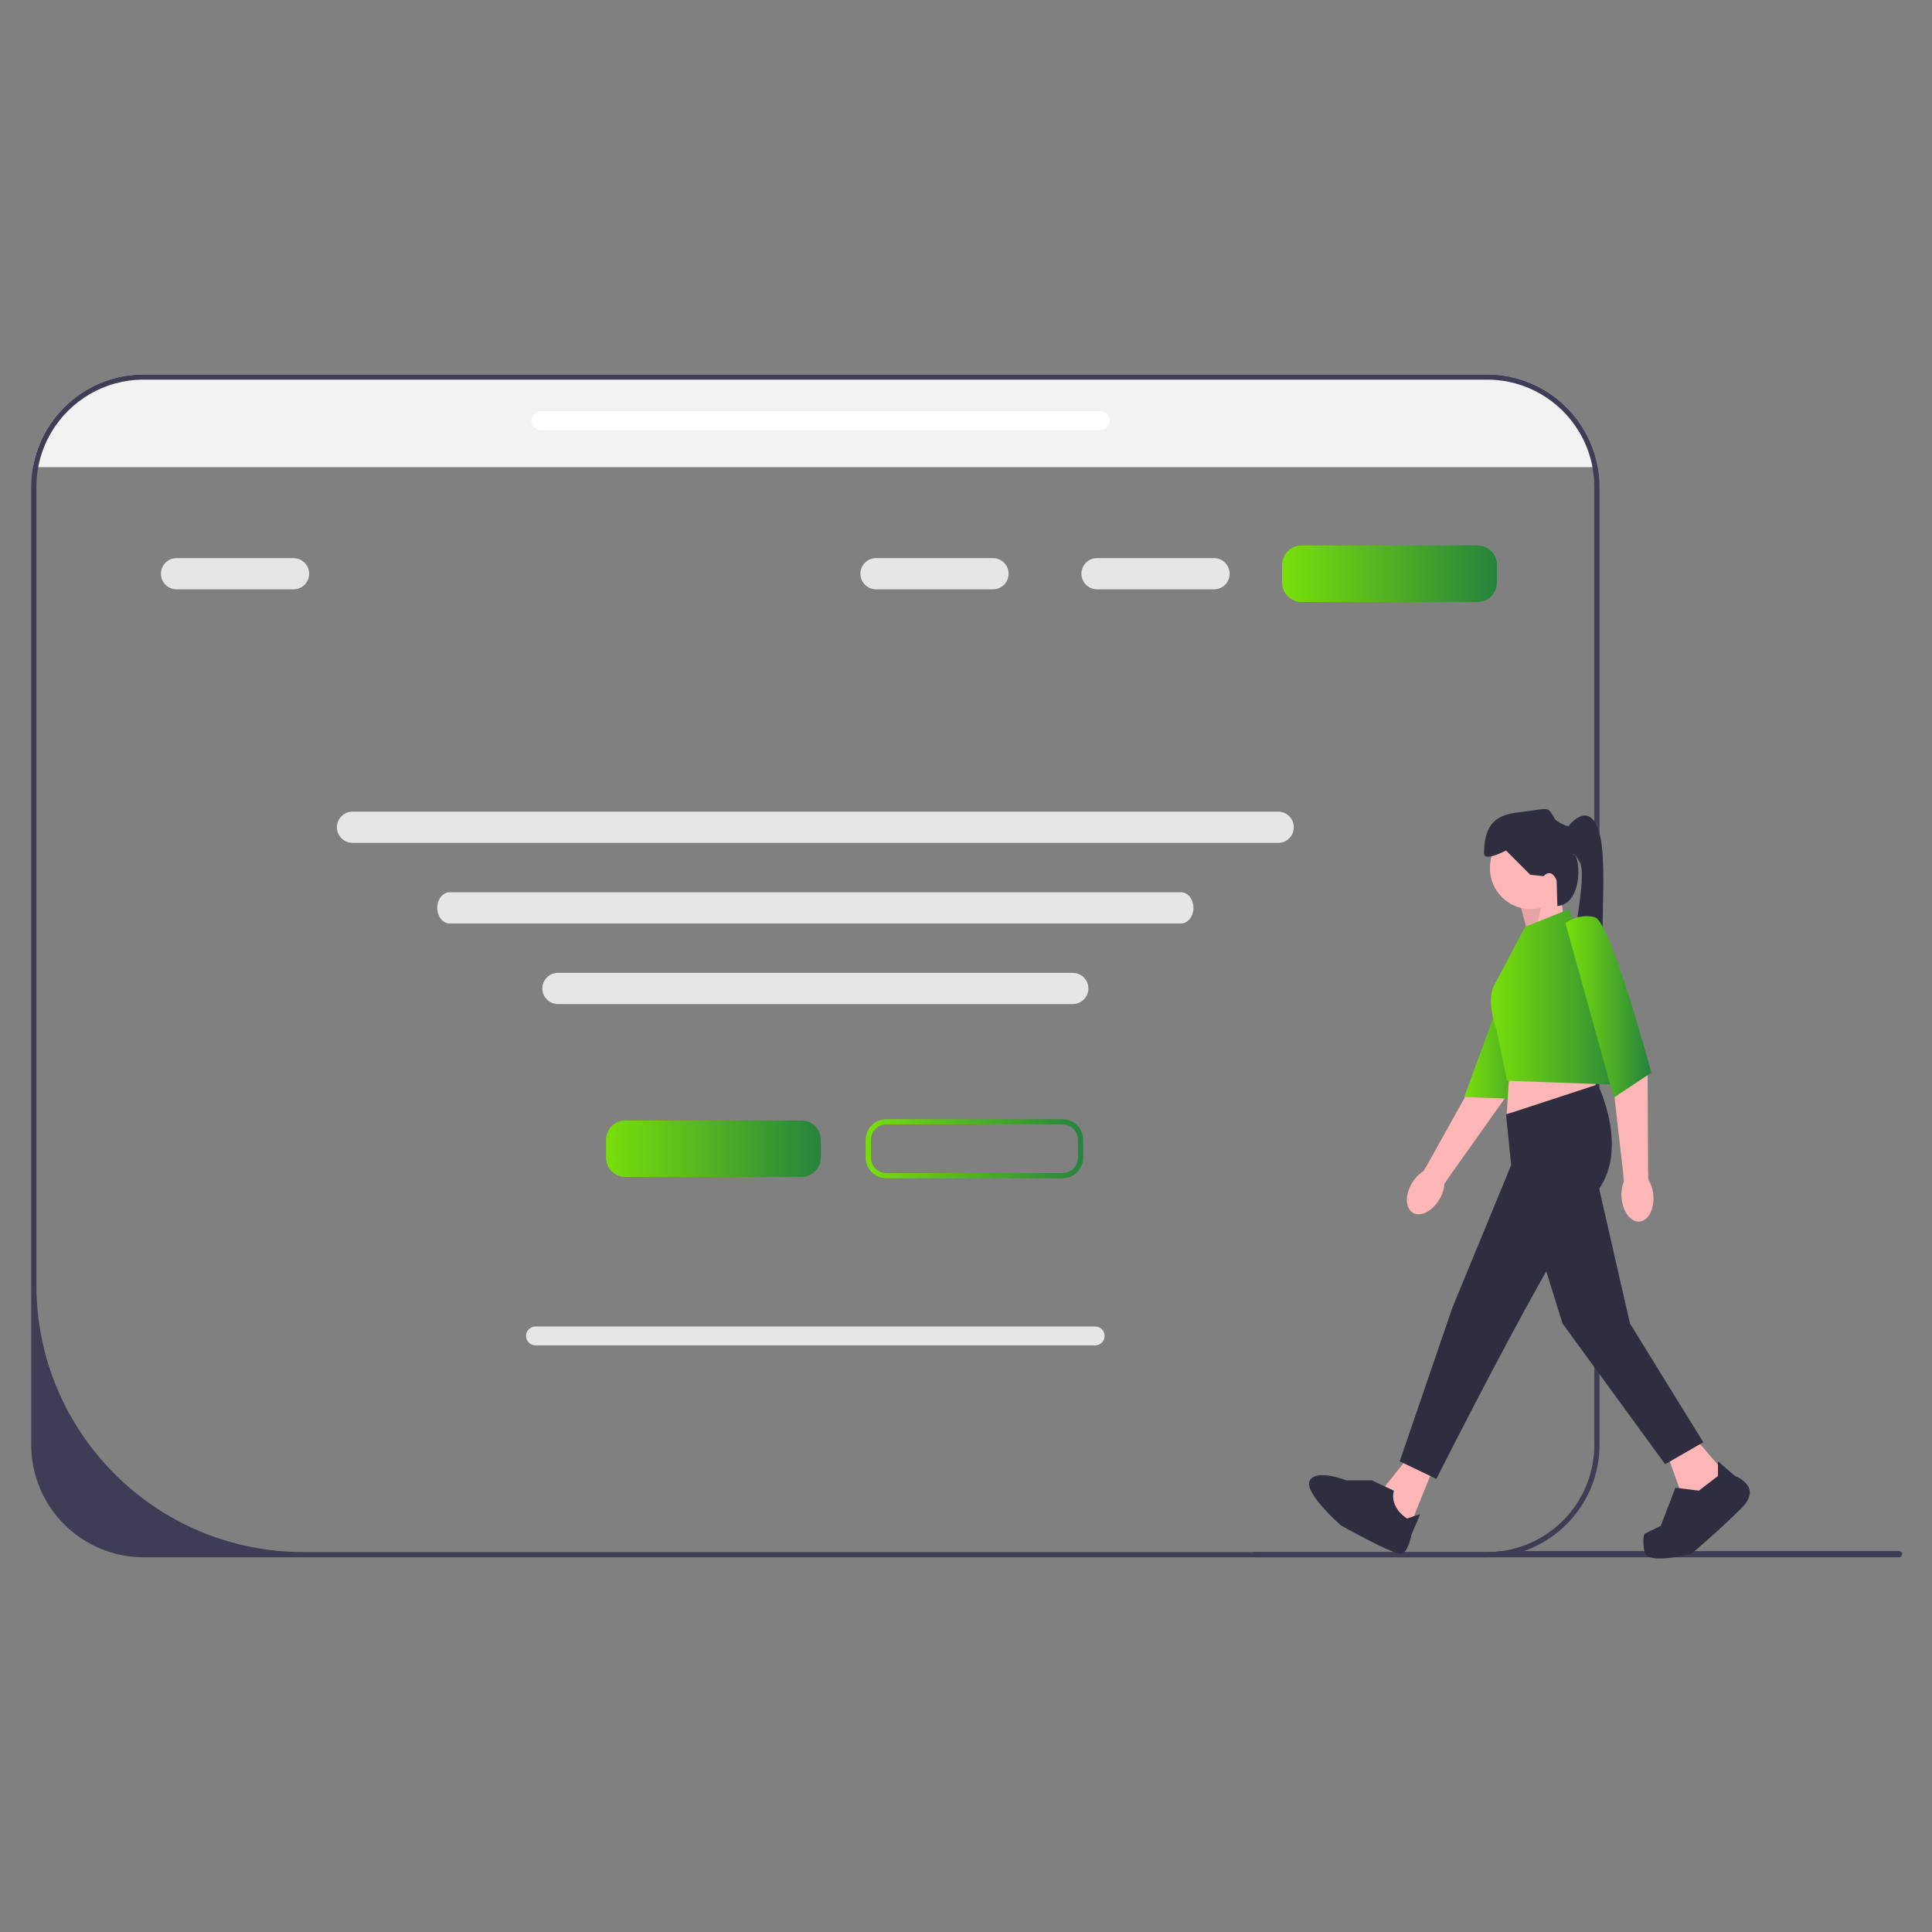 <svg width="743" height="743" viewBox="0 0 743 743" fill="none" xmlns="http://www.w3.org/2000/svg">
<rect x="0" y="0" width="743" height="743" fill="#808080" stroke="none"/>
<g clip-path="url(#clip0_145_76)">
<path d="M614.46 179.65H12.67C13.52 174.83 15.18 170.27 17.5 166.14C24.91 152.94 39.04 144 55.23 144H571.9C588.08 144 602.22 152.94 609.62 166.14C611.94 170.27 613.61 174.83 614.46 179.65Z" fill="#F2F2F2"/>
<path d="M731.53 597.7C731.53 598.36 731 598.89 730.34 598.89H483.05C482.39 598.89 481.86 598.36 481.86 597.7C481.86 597.38 481.98 597.1 482.18 596.89H571.9C573.81 596.89 575.68 596.76 577.52 596.51H730.34C731 596.51 731.53 597.04 731.53 597.7Z" fill="#3F3D56"/>
<path d="M454.218 355.14H172.904C170.29 355.14 168.163 352.449 168.163 349.14C168.163 345.831 170.29 343.14 172.904 343.14H454.218C456.833 343.14 458.96 345.831 458.96 349.14C458.96 352.449 456.833 355.14 454.218 355.14Z" fill="#E6E6E6"/>
<path d="M614.46 179.65C613.61 174.83 611.94 170.27 609.62 166.14C602.22 152.94 588.08 144 571.9 144H55.23C39.04 144 24.91 152.94 17.5 166.14C15.18 170.27 13.52 174.83 12.67 179.65C12.23 182.11 12 184.64 12 187.23V555.66C12 579.5 31.39 598.89 55.23 598.89H571.9C576.84 598.89 581.6 598.05 586.03 596.51C602.95 590.65 615.13 574.55 615.13 555.66V187.23C615.13 184.65 614.9 182.11 614.46 179.65ZM613.13 555.66C613.13 576.52 597.63 593.77 577.52 596.51C575.68 596.76 573.81 596.89 571.9 596.89H116.64C59.95 596.89 14 550.93 14 494.24V187.23C14 184.64 14.24 182.11 14.7 179.65C15.6 174.79 17.35 170.24 19.8 166.14C26.99 154.08 40.17 146 55.23 146H571.9C586.96 146 600.14 154.08 607.33 166.14C609.78 170.24 611.53 174.79 612.43 179.65C612.89 182.11 613.13 184.64 613.13 187.23V555.66Z" fill="#3F3D56"/>
<path d="M587.926 360.079L584.542 347.672L599.77 342.032L601.462 353.312L587.926 360.079Z" fill="#FFB6B6"/>
<path opacity="0.1" d="M587.926 360.08L584.542 347.672L593.51 343.889L590.724 358.517L587.926 360.08Z" fill="black"/>
<path d="M543.35 466.417C540.441 464.687 540.288 459.579 543.007 455.008C544.197 453.008 545.741 451.442 547.344 450.458L548.941 447.849L569.143 411.633C569.143 411.633 577.986 377.477 581.587 373.347C585.187 369.217 590.392 370.19 590.392 370.19L595.009 374.291L578.53 422.669L558.195 451.307L555.469 455.292C555.37 457.171 554.73 459.274 553.54 461.275C550.82 465.846 546.258 468.148 543.35 466.417Z" fill="#FFB6B6"/>
<path d="M587.094 356.535C587.094 356.535 593.519 356.287 597.573 361.278C601.627 366.27 580.388 422.527 580.388 422.527L563.089 421.915L587.094 356.535Z" fill="url(#paint0_linear_145_76)"/>
<path d="M588.772 349.646C597.494 349.646 604.564 342.576 604.564 333.854C604.564 325.133 597.494 318.063 588.772 318.063C580.051 318.063 572.981 325.133 572.981 333.854C572.981 342.576 580.051 349.646 588.772 349.646Z" fill="#FFB6B6"/>
<path d="M551.831 563.114L541.116 589.621L534.912 583.417L532.656 571.574L541.68 560.294L551.831 563.114Z" fill="#FFB6B6"/>
<path d="M652.22 553.526L662.936 565.934L657.86 576.085L646.581 574.393L640.941 558.602L652.22 553.526Z" fill="#FFB6B6"/>
<path d="M580.876 405.48L579.466 428.322L614.433 422.118L612.177 408.018L580.876 405.48Z" fill="#FFB6B6"/>
<path d="M579.184 428.604L614.433 417.042C614.433 417.042 627.405 442.985 613.305 459.341C599.206 475.696 552.395 568.754 552.395 568.754L538.296 561.986L558.599 502.767L581.158 448.061L579.184 428.604Z" fill="#2F2E41"/>
<path d="M613.306 449.753L626.841 508.971L655.04 554.654L640.377 563.114L600.898 508.971L587.926 467.236L613.306 449.753Z" fill="#2F2E41"/>
<path d="M527.58 569.318H517.812C517.812 569.318 506.415 564.806 503.744 569.318C501.073 573.829 515.662 586.626 515.662 586.626C515.662 586.626 536.04 598.081 538.86 597.517C541.68 596.953 542.808 590.185 542.808 590.185L546.191 582.289L541.116 583.981C541.116 583.981 534.348 580.033 536.04 573.265L527.58 569.318Z" fill="#2F2E41"/>
<path d="M660.68 567.626V561.986L667.237 567.626C667.237 567.626 678.164 571.573 669.704 580.033C661.244 588.493 650.528 597.517 650.528 597.517C650.528 597.517 633.609 602.029 632.481 596.953C631.353 591.877 632.481 589.823 632.481 589.823L638.685 586.801L644.324 572.137L653.348 573.265L660.68 567.626Z" fill="#2F2E41"/>
<path d="M593.566 336.956L588.49 336.392L579.184 327.086C579.184 327.086 570.725 331.598 570.725 328.214C570.725 312.423 580.312 312.987 588.208 311.859C596.104 310.731 595.258 310.449 597.796 314.679C598.956 316.613 603.154 317.781 603.154 317.781C603.154 317.781 611.049 307.065 614.997 320.037C618.945 333.008 613.869 373.051 617.817 376.435C621.765 379.819 601.607 383.198 603.79 369.947C605.974 356.696 609.922 336.392 607.666 331.88C605.41 327.369 604.846 328.496 604.846 328.496C607.641 327.355 609.468 347.461 598.927 348.445L598.642 338.648C598.642 338.648 596.95 333.572 593.566 336.956Z" fill="#2F2E41"/>
<path d="M586.516 356.414L603.436 349.646L625.995 417.324L579.579 415.633L575.4 395.433C575.4 395.433 571.319 384.92 574.703 378.716C578.087 372.513 586.516 356.414 586.516 356.414Z" fill="url(#paint1_linear_145_76)"/>
<path d="M630.544 469.783C627.172 470.073 624.069 466.012 623.614 460.713C623.415 458.393 623.756 456.221 624.485 454.488L624.262 451.437L619.562 410.234C619.562 410.234 610.814 376.531 611.332 371.077C611.849 365.623 612.667 364.175 612.667 364.175L618.809 364.815L633.623 413.728L633.796 448.852L633.905 453.679C634.919 455.263 635.626 457.345 635.825 459.664C636.28 464.963 633.916 469.493 630.544 469.783Z" fill="#FFB6B6"/>
<path d="M602.026 355.004C602.026 355.004 607.102 351.056 613.306 352.748C619.509 354.44 635.05 412.53 635.05 412.53L620.637 422.118L602.026 355.004Z" fill="url(#paint2_linear_145_76)"/>
<path d="M308.205 452.64H240.55C236.421 452.64 233.061 449.281 233.061 445.152V438.385C233.061 434.256 236.421 430.898 240.55 430.898H308.205C312.334 430.898 315.694 434.256 315.694 438.385V445.152C315.694 449.281 312.334 452.64 308.205 452.64Z" fill="url(#paint3_linear_145_76)"/>
<path d="M568.205 231.511H500.55C496.421 231.511 493.061 228.152 493.061 224.023V217.256C493.061 213.127 496.421 209.769 500.55 209.769H568.205C572.334 209.769 575.694 213.127 575.694 217.256V224.023C575.694 228.152 572.334 231.511 568.205 231.511Z" fill="url(#paint4_linear_145_76)"/>
<path d="M408.573 453.14H340.917C336.513 453.14 332.929 449.556 332.929 445.152V438.385C332.929 433.981 336.513 430.398 340.917 430.398H408.573C412.978 430.398 416.561 433.981 416.561 438.385V445.152C416.561 449.556 412.978 453.14 408.573 453.14ZM340.917 432.398C337.616 432.398 334.929 435.083 334.929 438.385V445.152C334.929 448.453 337.616 451.14 340.917 451.14H408.573C411.875 451.14 414.561 448.453 414.561 445.152V438.385C414.561 435.083 411.875 432.398 408.573 432.398H340.917Z" fill="url(#paint5_linear_145_76)"/>
<path d="M491.562 324.14H135.562C132.253 324.14 129.562 321.449 129.562 318.14C129.562 314.831 132.253 312.14 135.562 312.14H491.562C494.87 312.14 497.562 314.831 497.562 318.14C497.562 321.449 494.87 324.14 491.562 324.14Z" fill="#E6E6E6"/>
<path d="M112.89 226.64H67.89C64.581 226.64 61.89 223.949 61.89 220.64C61.89 217.331 64.581 214.64 67.89 214.64H112.89C116.199 214.64 118.89 217.331 118.89 220.64C118.89 223.949 116.199 226.64 112.89 226.64Z" fill="#E6E6E6"/>
<path d="M381.89 226.64H336.89C333.581 226.64 330.89 223.949 330.89 220.64C330.89 217.331 333.581 214.64 336.89 214.64H381.89C385.199 214.64 387.89 217.331 387.89 220.64C387.89 223.949 385.199 226.64 381.89 226.64Z" fill="#E6E6E6"/>
<path d="M466.89 226.64H421.89C418.581 226.64 415.89 223.949 415.89 220.64C415.89 217.331 418.581 214.64 421.89 214.64H466.89C470.199 214.64 472.89 217.331 472.89 220.64C472.89 223.949 470.199 226.64 466.89 226.64Z" fill="#E6E6E6"/>
<path d="M412.562 386.14H214.562C211.253 386.14 208.562 383.449 208.562 380.14C208.562 376.831 211.253 374.14 214.562 374.14H412.562C415.87 374.14 418.562 376.831 418.562 380.14C418.562 383.449 415.87 386.14 412.562 386.14Z" fill="#E6E6E6"/>
<path d="M421.189 517.396H205.934C203.933 517.396 202.306 515.768 202.306 513.768C202.306 511.767 203.933 510.14 205.934 510.14H421.189C423.19 510.14 424.817 511.767 424.817 513.768C424.817 515.768 423.19 517.396 421.189 517.396Z" fill="#E6E6E6"/>
<path d="M423.193 165.396H207.937C205.937 165.396 204.309 163.768 204.309 161.768C204.309 159.767 205.937 158.14 207.937 158.14H423.193C425.193 158.14 426.821 159.767 426.821 161.768C426.821 163.768 425.193 165.396 423.193 165.396Z" fill="white"/>
</g>
<defs>
<linearGradient id="paint0_linear_145_76" x1="563.089" y1="389.53" x2="598.088" y2="389.53" gradientUnits="userSpaceOnUse">
<stop stop-color="#79DF0A"/>
<stop offset="1" stop-color="#25833D"/>
</linearGradient>
<linearGradient id="paint1_linear_145_76" x1="573.361" y1="383.485" x2="625.995" y2="383.485" gradientUnits="userSpaceOnUse">
<stop stop-color="#79DF0A"/>
<stop offset="1" stop-color="#25833D"/>
</linearGradient>
<linearGradient id="paint2_linear_145_76" x1="602.026" y1="387.222" x2="635.05" y2="387.222" gradientUnits="userSpaceOnUse">
<stop stop-color="#79DF0A"/>
<stop offset="1" stop-color="#25833D"/>
</linearGradient>
<linearGradient id="paint3_linear_145_76" x1="233.061" y1="441.769" x2="315.694" y2="441.769" gradientUnits="userSpaceOnUse">
<stop stop-color="#79DF0A"/>
<stop offset="1" stop-color="#25833D"/>
</linearGradient>
<linearGradient id="paint4_linear_145_76" x1="493.061" y1="220.64" x2="575.694" y2="220.64" gradientUnits="userSpaceOnUse">
<stop stop-color="#79DF0A"/>
<stop offset="1" stop-color="#25833D"/>
</linearGradient>
<linearGradient id="paint5_linear_145_76" x1="332.929" y1="441.769" x2="416.561" y2="441.769" gradientUnits="userSpaceOnUse">
<stop stop-color="#79DF0A"/>
<stop offset="1" stop-color="#25833D"/>
</linearGradient>
<clipPath id="clip0_145_76">
<rect width="719.53" height="455.365" fill="white" transform="translate(12 144)"/>
</clipPath>
</defs>
</svg>
